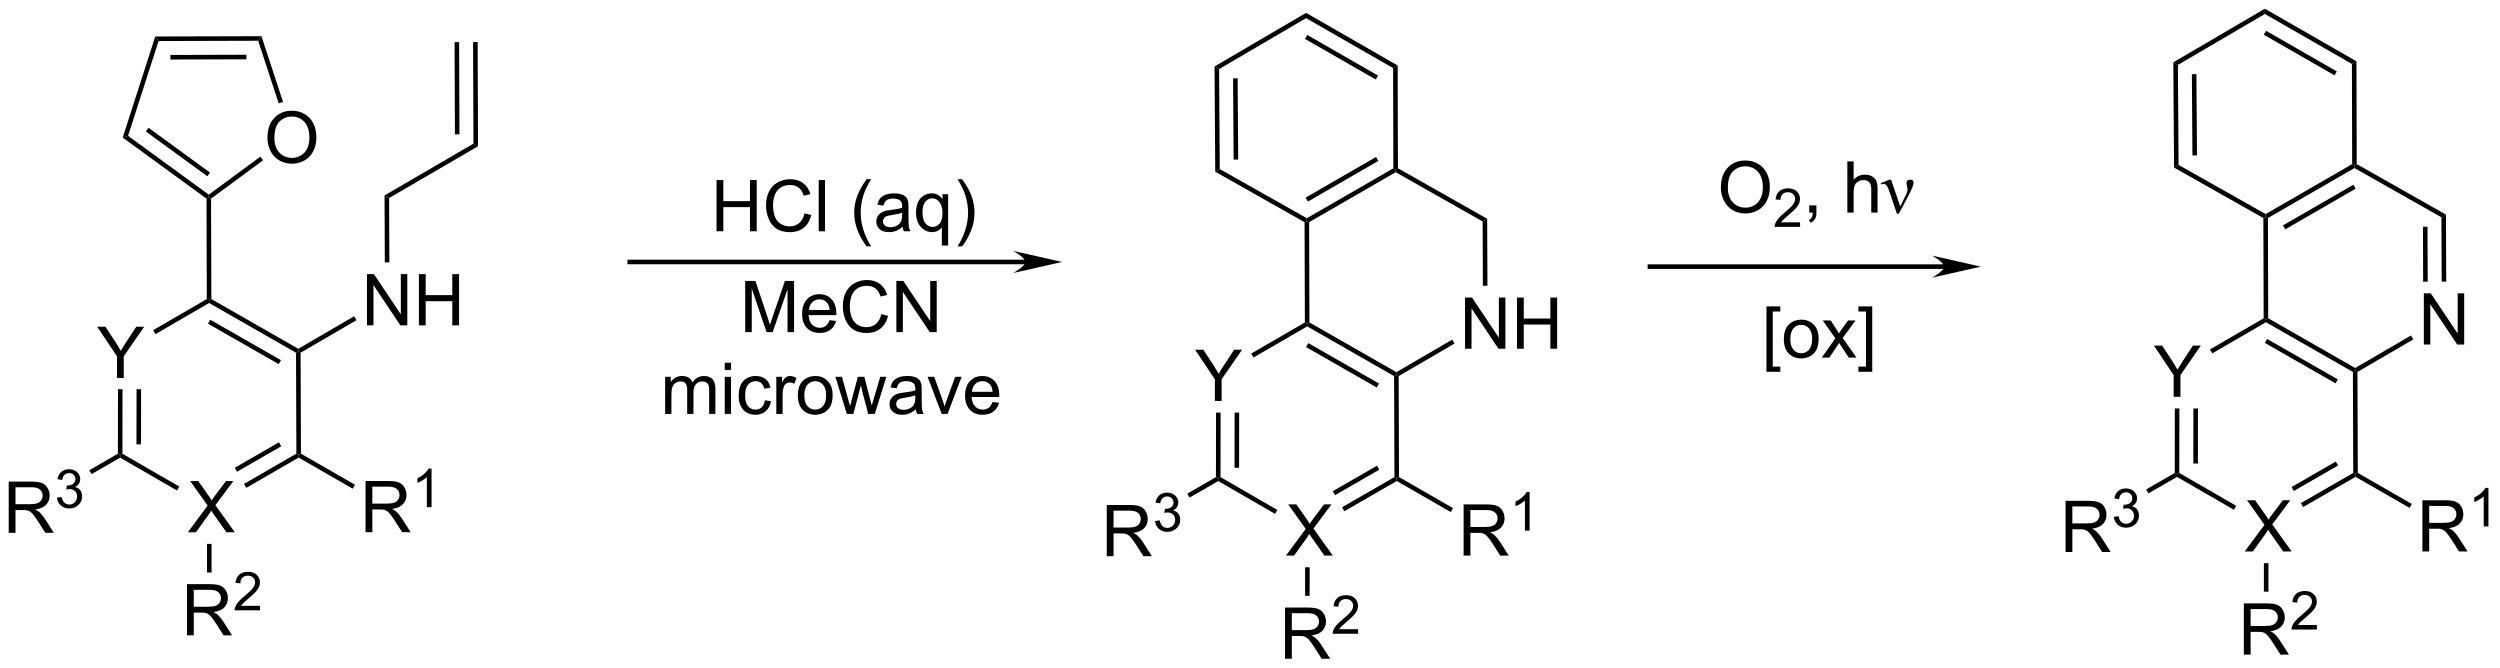 <?xml version="1.0" encoding="UTF-8"?>
<!DOCTYPE svg PUBLIC '-//W3C//DTD SVG 1.0//EN'
          'http://www.w3.org/TR/2001/REC-SVG-20010904/DTD/svg10.dtd'>
<svg stroke-dasharray="none" shape-rendering="auto" xmlns="http://www.w3.org/2000/svg" font-family="'Dialog'" text-rendering="auto" width="767" fill-opacity="1" color-interpolation="auto" color-rendering="auto" preserveAspectRatio="xMidYMid meet" font-size="12px" viewBox="0 0 767 205" fill="black" xmlns:xlink="http://www.w3.org/1999/xlink" stroke="black" image-rendering="auto" stroke-miterlimit="10" stroke-linecap="square" stroke-linejoin="miter" font-style="normal" stroke-width="1" height="205" stroke-dashoffset="0" font-weight="normal" stroke-opacity="1"
><!--Generated by the Batik Graphics2D SVG Generator--><defs id="genericDefs"
  /><g
  ><defs id="defs1"
    ><clipPath clipPathUnits="userSpaceOnUse" id="clipPath1"
      ><path d="M1.281 0.633 L288.567 0.633 L288.567 77.418 L1.281 77.418 L1.281 0.633 Z"
      /></clipPath
      ><clipPath clipPathUnits="userSpaceOnUse" id="clipPath2"
      ><path d="M39.232 75.826 L39.232 150.477 L318.529 150.477 L318.529 75.826 Z"
      /></clipPath
    ></defs
    ><g transform="scale(2.667,2.667) translate(-1.281,-0.633) matrix(1.029,0,0,1.029,-39.073,-77.362)"
    ><path d="M52.293 118.054 L52.293 115.627 L50.085 112.327 L51.007 112.327 L52.137 114.054 Q52.449 114.538 52.717 115.023 Q52.975 114.572 53.342 114.01 L54.452 112.327 L55.335 112.327 L53.051 115.627 L53.051 118.054 L52.293 118.054 Z" stroke="none" clip-path="url(#clipPath2)"
    /></g
    ><g transform="matrix(2.743,0,0,2.743,-107.61,-207.987)"
    ><path d="M60.241 135.355 L62.454 132.371 L60.501 129.629 L61.405 129.629 L62.444 131.097 Q62.767 131.553 62.905 131.801 Q63.095 131.488 63.358 131.147 L64.509 129.629 L65.334 129.629 L63.321 132.327 L65.491 135.355 L64.553 135.355 L63.11 133.311 Q62.991 133.137 62.86 132.928 Q62.67 133.241 62.587 133.358 L61.149 135.355 L60.241 135.355 Z" stroke="none" clip-path="url(#clipPath2)"
    /></g
    ><g transform="matrix(2.743,0,0,2.743,-107.61,-207.987)"
    ><path d="M40.204 135.417 L40.204 129.691 L42.743 129.691 Q43.509 129.691 43.907 129.844 Q44.306 129.998 44.542 130.389 Q44.782 130.779 44.782 131.253 Q44.782 131.863 44.386 132.282 Q43.993 132.698 43.167 132.81 Q43.469 132.956 43.626 133.097 Q43.956 133.402 44.253 133.857 L45.251 135.417 L44.298 135.417 L43.54 134.225 Q43.206 133.709 42.99 133.435 Q42.777 133.162 42.608 133.053 Q42.438 132.943 42.261 132.902 Q42.134 132.873 41.839 132.873 L40.962 132.873 L40.962 135.417 L40.204 135.417 ZM40.962 132.217 L42.589 132.217 Q43.11 132.217 43.402 132.11 Q43.696 132.003 43.847 131.766 Q44.001 131.529 44.001 131.253 Q44.001 130.847 43.704 130.587 Q43.41 130.323 42.774 130.323 L40.962 130.323 L40.962 132.217 Z" stroke="none" clip-path="url(#clipPath2)"
    /></g
    ><g transform="matrix(2.743,0,0,2.743,-107.61,-207.987)"
    ><path d="M45.603 131.482 L46.13 131.412 Q46.222 131.861 46.439 132.059 Q46.658 132.256 46.972 132.256 Q47.343 132.256 47.599 131.998 Q47.857 131.74 47.857 131.359 Q47.857 130.996 47.619 130.762 Q47.382 130.525 47.015 130.525 Q46.867 130.525 46.644 130.584 L46.703 130.121 Q46.755 130.127 46.787 130.127 Q47.124 130.127 47.394 129.951 Q47.664 129.775 47.664 129.408 Q47.664 129.119 47.466 128.93 Q47.271 128.738 46.961 128.738 Q46.652 128.738 46.447 128.932 Q46.242 129.125 46.183 129.512 L45.656 129.418 Q45.753 128.887 46.095 128.596 Q46.439 128.305 46.949 128.305 Q47.3 128.305 47.595 128.455 Q47.892 128.606 48.048 128.867 Q48.205 129.127 48.205 129.42 Q48.205 129.699 48.054 129.928 Q47.906 130.156 47.613 130.291 Q47.994 130.379 48.205 130.656 Q48.416 130.932 48.416 131.348 Q48.416 131.91 48.005 132.303 Q47.595 132.693 46.968 132.693 Q46.404 132.693 46.029 132.357 Q45.656 132.019 45.603 131.482 Z" stroke="none" clip-path="url(#clipPath2)"
    /></g
    ><g transform="matrix(2.743,0,0,2.743,-107.61,-207.987)"
    ><path d="M60.144 146.889 L60.144 141.162 L62.683 141.162 Q63.449 141.162 63.847 141.316 Q64.246 141.47 64.483 141.86 Q64.722 142.251 64.722 142.725 Q64.722 143.334 64.326 143.754 Q63.933 144.17 63.108 144.282 Q63.41 144.428 63.566 144.569 Q63.897 144.873 64.194 145.329 L65.191 146.889 L64.238 146.889 L63.48 145.696 Q63.147 145.181 62.931 144.907 Q62.717 144.634 62.548 144.524 Q62.378 144.415 62.201 144.373 Q62.074 144.345 61.779 144.345 L60.902 144.345 L60.902 146.889 L60.144 146.889 ZM60.902 143.688 L62.529 143.688 Q63.05 143.688 63.342 143.582 Q63.636 143.475 63.787 143.238 Q63.941 143.001 63.941 142.725 Q63.941 142.319 63.644 142.058 Q63.35 141.795 62.714 141.795 L60.902 141.795 L60.902 143.688 Z" stroke="none" clip-path="url(#clipPath2)"
    /></g
    ><g transform="matrix(2.743,0,0,2.743,-107.61,-207.987)"
    ><path d="M68.313 143.581 L68.313 144.089 L65.473 144.089 Q65.467 143.898 65.535 143.722 Q65.643 143.433 65.881 143.151 Q66.121 142.87 66.572 142.501 Q67.272 141.927 67.518 141.591 Q67.764 141.255 67.764 140.956 Q67.764 140.644 67.539 140.429 Q67.317 140.212 66.955 140.212 Q66.574 140.212 66.346 140.44 Q66.117 140.669 66.115 141.073 L65.572 141.019 Q65.629 140.411 65.992 140.095 Q66.356 139.776 66.967 139.776 Q67.586 139.776 67.945 140.12 Q68.307 140.462 68.307 140.968 Q68.307 141.226 68.201 141.476 Q68.096 141.724 67.85 141.999 Q67.606 142.274 67.037 142.755 Q66.563 143.153 66.428 143.296 Q66.293 143.439 66.205 143.581 L68.313 143.581 Z" stroke="none" clip-path="url(#clipPath2)"
    /></g
    ><g transform="matrix(2.743,0,0,2.743,-107.61,-207.987)"
    ><path d="M80.117 135.353 L80.117 129.626 L82.656 129.626 Q83.422 129.626 83.82 129.78 Q84.219 129.934 84.456 130.324 Q84.695 130.715 84.695 131.189 Q84.695 131.798 84.299 132.217 Q83.906 132.634 83.081 132.746 Q83.382 132.892 83.539 133.032 Q83.87 133.337 84.166 133.793 L85.164 135.353 L84.211 135.353 L83.453 134.16 Q83.12 133.644 82.903 133.371 Q82.69 133.098 82.521 132.988 Q82.351 132.879 82.174 132.837 Q82.047 132.809 81.752 132.809 L80.875 132.809 L80.875 135.353 L80.117 135.353 ZM80.875 132.152 L82.502 132.152 Q83.023 132.152 83.315 132.046 Q83.609 131.939 83.76 131.702 Q83.914 131.465 83.914 131.189 Q83.914 130.782 83.617 130.522 Q83.323 130.259 82.687 130.259 L80.875 130.259 L80.875 132.152 Z" stroke="none" clip-path="url(#clipPath2)"
    /></g
    ><g transform="matrix(2.743,0,0,2.743,-107.61,-207.987)"
    ><path d="M87.5 132.553 L86.973 132.553 L86.973 129.191 Q86.782 129.373 86.473 129.555 Q86.165 129.736 85.918 129.828 L85.918 129.318 Q86.36 129.109 86.69 128.814 Q87.022 128.518 87.161 128.24 L87.5 128.24 L87.5 132.553 Z" stroke="none" clip-path="url(#clipPath2)"
    /></g
    ><g transform="matrix(2.743,0,0,2.743,-107.61,-207.987)"
    ><path d="M80.275 112.212 L80.275 106.485 L81.054 106.485 L84.062 110.98 L84.062 106.485 L84.788 106.485 L84.788 112.212 L84.01 112.212 L81.002 107.712 L81.002 112.212 L80.275 112.212 ZM86.084 112.212 L86.084 106.485 L86.842 106.485 L86.842 108.837 L89.818 108.837 L89.818 106.485 L90.576 106.485 L90.576 112.212 L89.818 112.212 L89.818 109.511 L86.842 109.511 L86.842 112.212 L86.084 112.212 Z" stroke="none" clip-path="url(#clipPath2)"
    /></g
    ><g transform="matrix(2.743,0,0,2.743,-107.61,-207.987)"
    ><path d="M69.142 91.247 Q69.142 89.82 69.907 89.015 Q70.673 88.208 71.884 88.208 Q72.675 88.208 73.311 88.588 Q73.949 88.966 74.282 89.643 Q74.618 90.32 74.618 91.179 Q74.618 92.052 74.267 92.739 Q73.915 93.427 73.269 93.781 Q72.626 94.135 71.879 94.135 Q71.071 94.135 70.433 93.744 Q69.798 93.351 69.47 92.677 Q69.142 91.999 69.142 91.247 ZM69.923 91.257 Q69.923 92.294 70.478 92.89 Q71.035 93.484 71.876 93.484 Q72.73 93.484 73.282 92.882 Q73.837 92.281 73.837 91.177 Q73.837 90.476 73.6 89.955 Q73.363 89.434 72.907 89.148 Q72.454 88.859 71.886 88.859 Q71.082 88.859 70.501 89.413 Q69.923 89.966 69.923 91.257 Z" stroke="none" clip-path="url(#clipPath2)"
    /></g
    ><g transform="matrix(2.743,0,0,2.743,-107.61,-207.987)"
    ><path d="M175.11 120.67 L175.11 118.243 L172.902 114.943 L173.824 114.943 L174.954 116.67 Q175.266 117.154 175.535 117.638 Q175.792 117.188 176.16 116.625 L177.269 114.943 L178.152 114.943 L175.868 118.243 L175.868 120.67 L175.11 120.67 Z" stroke="none" clip-path="url(#clipPath2)"
    /></g
    ><g transform="matrix(2.743,0,0,2.743,-107.61,-207.987)"
    ><path d="M183.058 137.971 L185.271 134.987 L183.318 132.244 L184.222 132.244 L185.261 133.713 Q185.584 134.169 185.722 134.416 Q185.912 134.104 186.175 133.763 L187.326 132.244 L188.151 132.244 L186.138 134.942 L188.308 137.971 L187.37 137.971 L185.928 135.927 Q185.808 135.752 185.678 135.544 Q185.487 135.856 185.404 135.974 L183.967 137.971 L183.058 137.971 Z" stroke="none" clip-path="url(#clipPath2)"
    /></g
    ><g transform="matrix(2.743,0,0,2.743,-107.61,-207.987)"
    ><path d="M163.021 138.033 L163.021 132.306 L165.56 132.306 Q166.326 132.306 166.724 132.46 Q167.123 132.613 167.36 133.004 Q167.599 133.395 167.599 133.869 Q167.599 134.478 167.203 134.897 Q166.81 135.314 165.985 135.426 Q166.287 135.572 166.443 135.713 Q166.774 136.017 167.071 136.473 L168.068 138.033 L167.115 138.033 L166.357 136.84 Q166.024 136.325 165.808 136.051 Q165.594 135.778 165.425 135.668 Q165.256 135.559 165.078 135.517 Q164.951 135.488 164.656 135.488 L163.779 135.488 L163.779 138.033 L163.021 138.033 ZM163.779 134.832 L165.406 134.832 Q165.927 134.832 166.219 134.726 Q166.513 134.619 166.664 134.382 Q166.818 134.145 166.818 133.869 Q166.818 133.463 166.521 133.202 Q166.227 132.939 165.591 132.939 L163.779 132.939 L163.779 134.832 Z" stroke="none" clip-path="url(#clipPath2)"
    /></g
    ><g transform="matrix(2.743,0,0,2.743,-107.61,-207.987)"
    ><path d="M168.42 134.098 L168.947 134.028 Q169.039 134.477 169.256 134.674 Q169.475 134.871 169.789 134.871 Q170.16 134.871 170.416 134.614 Q170.674 134.356 170.674 133.975 Q170.674 133.612 170.436 133.377 Q170.199 133.141 169.832 133.141 Q169.684 133.141 169.461 133.2 L169.52 132.737 Q169.572 132.743 169.604 132.743 Q169.942 132.743 170.211 132.567 Q170.481 132.391 170.481 132.024 Q170.481 131.735 170.283 131.545 Q170.088 131.354 169.778 131.354 Q169.469 131.354 169.264 131.547 Q169.059 131.741 169 132.127 L168.473 132.034 Q168.571 131.502 168.912 131.211 Q169.256 130.92 169.766 130.92 Q170.117 130.92 170.412 131.071 Q170.709 131.221 170.865 131.483 Q171.022 131.743 171.022 132.036 Q171.022 132.315 170.871 132.543 Q170.723 132.772 170.43 132.907 Q170.811 132.994 171.022 133.272 Q171.233 133.547 171.233 133.963 Q171.233 134.526 170.822 134.918 Q170.412 135.309 169.785 135.309 Q169.221 135.309 168.846 134.973 Q168.473 134.635 168.42 134.098 Z" stroke="none" clip-path="url(#clipPath2)"
    /></g
    ><g transform="matrix(2.743,0,0,2.743,-107.61,-207.987)"
    ><path d="M182.961 149.505 L182.961 143.778 L185.5 143.778 Q186.266 143.778 186.664 143.932 Q187.063 144.085 187.3 144.476 Q187.539 144.867 187.539 145.34 Q187.539 145.95 187.143 146.369 Q186.75 146.786 185.925 146.898 Q186.227 147.044 186.383 147.184 Q186.714 147.489 187.011 147.945 L188.008 149.505 L187.055 149.505 L186.297 148.312 Q185.964 147.796 185.748 147.523 Q185.534 147.249 185.365 147.14 Q185.196 147.03 185.018 146.989 Q184.891 146.96 184.597 146.96 L183.719 146.96 L183.719 149.505 L182.961 149.505 ZM183.719 146.304 L185.347 146.304 Q185.867 146.304 186.159 146.197 Q186.453 146.09 186.604 145.853 Q186.758 145.617 186.758 145.34 Q186.758 144.934 186.461 144.674 Q186.167 144.411 185.531 144.411 L183.719 144.411 L183.719 146.304 Z" stroke="none" clip-path="url(#clipPath2)"
    /></g
    ><g transform="matrix(2.743,0,0,2.743,-107.61,-207.987)"
    ><path d="M191.13 146.197 L191.13 146.704 L188.29 146.704 Q188.284 146.513 188.352 146.337 Q188.46 146.048 188.698 145.767 Q188.938 145.486 189.39 145.117 Q190.089 144.542 190.335 144.207 Q190.581 143.87 190.581 143.572 Q190.581 143.259 190.356 143.044 Q190.134 142.827 189.772 142.827 Q189.392 142.827 189.163 143.056 Q188.935 143.285 188.933 143.689 L188.39 143.634 Q188.446 143.027 188.81 142.71 Q189.173 142.392 189.784 142.392 Q190.403 142.392 190.763 142.736 Q191.124 143.077 191.124 143.583 Q191.124 143.841 191.018 144.091 Q190.913 144.339 190.667 144.615 Q190.423 144.89 189.854 145.37 Q189.38 145.769 189.245 145.911 Q189.11 146.054 189.022 146.197 L191.13 146.197 Z" stroke="none" clip-path="url(#clipPath2)"
    /></g
    ><g transform="matrix(2.743,0,0,2.743,-107.61,-207.987)"
    ><path d="M202.934 137.968 L202.934 132.242 L205.473 132.242 Q206.239 132.242 206.637 132.395 Q207.036 132.549 207.273 132.94 Q207.512 133.33 207.512 133.804 Q207.512 134.414 207.116 134.833 Q206.723 135.25 205.898 135.362 Q206.2 135.507 206.356 135.648 Q206.687 135.953 206.984 136.409 L207.981 137.968 L207.028 137.968 L206.27 136.776 Q205.937 136.26 205.721 135.987 Q205.507 135.713 205.338 135.604 Q205.168 135.494 204.991 135.453 Q204.864 135.424 204.57 135.424 L203.692 135.424 L203.692 137.968 L202.934 137.968 ZM203.692 134.768 L205.32 134.768 Q205.84 134.768 206.132 134.661 Q206.426 134.554 206.577 134.317 Q206.731 134.08 206.731 133.804 Q206.731 133.398 206.434 133.138 Q206.14 132.875 205.504 132.875 L203.692 132.875 L203.692 134.768 Z" stroke="none" clip-path="url(#clipPath2)"
    /></g
    ><g transform="matrix(2.743,0,0,2.743,-107.61,-207.987)"
    ><path d="M210.317 135.168 L209.79 135.168 L209.79 131.807 Q209.599 131.989 209.29 132.17 Q208.982 132.352 208.736 132.444 L208.736 131.934 Q209.177 131.725 209.507 131.43 Q209.839 131.133 209.978 130.856 L210.317 130.856 L210.317 135.168 Z" stroke="none" clip-path="url(#clipPath2)"
    /></g
    ><g transform="matrix(2.743,0,0,2.743,-107.61,-207.987)"
    ><path d="M203.093 114.827 L203.093 109.1 L203.871 109.1 L206.879 113.595 L206.879 109.1 L207.606 109.1 L207.606 114.827 L206.827 114.827 L203.819 110.327 L203.819 114.827 L203.093 114.827 ZM208.901 114.827 L208.901 109.1 L209.659 109.1 L209.659 111.452 L212.636 111.452 L212.636 109.1 L213.393 109.1 L213.393 114.827 L212.636 114.827 L212.636 112.127 L209.659 112.127 L209.659 114.827 L208.901 114.827 Z" stroke="none" clip-path="url(#clipPath2)"
    /></g
    ><g transform="matrix(2.743,0,0,2.743,-107.61,-207.987)"
    ><path d="M282.35 120.205 L282.35 117.778 L280.142 114.478 L281.063 114.478 L282.194 116.205 Q282.506 116.689 282.774 117.173 Q283.032 116.723 283.399 116.16 L284.509 114.478 L285.392 114.478 L283.108 117.778 L283.108 120.205 L282.35 120.205 Z" stroke="none" clip-path="url(#clipPath2)"
    /></g
    ><g transform="matrix(2.743,0,0,2.743,-107.61,-207.987)"
    ><path d="M290.298 137.506 L292.511 134.522 L290.558 131.779 L291.462 131.779 L292.501 133.248 Q292.824 133.704 292.962 133.951 Q293.152 133.639 293.415 133.298 L294.566 131.779 L295.391 131.779 L293.378 134.477 L295.548 137.506 L294.61 137.506 L293.167 135.462 Q293.048 135.287 292.917 135.079 Q292.727 135.391 292.644 135.508 L291.206 137.506 L290.298 137.506 Z" stroke="none" clip-path="url(#clipPath2)"
    /></g
    ><g transform="matrix(2.743,0,0,2.743,-107.61,-207.987)"
    ><path d="M270.261 137.568 L270.261 131.841 L272.8 131.841 Q273.566 131.841 273.964 131.995 Q274.363 132.149 274.599 132.539 Q274.839 132.93 274.839 133.404 Q274.839 134.013 274.443 134.432 Q274.05 134.849 273.224 134.961 Q273.527 135.107 273.683 135.248 Q274.014 135.552 274.31 136.008 L275.308 137.568 L274.355 137.568 L273.597 136.375 Q273.264 135.859 273.047 135.586 Q272.834 135.313 272.665 135.203 Q272.495 135.094 272.318 135.052 Q272.191 135.024 271.896 135.024 L271.019 135.024 L271.019 137.568 L270.261 137.568 ZM271.019 134.367 L272.646 134.367 Q273.167 134.367 273.459 134.261 Q273.753 134.154 273.904 133.917 Q274.058 133.68 274.058 133.404 Q274.058 132.998 273.761 132.737 Q273.467 132.474 272.831 132.474 L271.019 132.474 L271.019 134.367 Z" stroke="none" clip-path="url(#clipPath2)"
    /></g
    ><g transform="matrix(2.743,0,0,2.743,-107.61,-207.987)"
    ><path d="M275.66 133.633 L276.187 133.563 Q276.279 134.012 276.496 134.209 Q276.715 134.406 277.029 134.406 Q277.4 134.406 277.656 134.149 Q277.914 133.891 277.914 133.51 Q277.914 133.147 277.676 132.912 Q277.439 132.676 277.072 132.676 Q276.924 132.676 276.701 132.735 L276.76 132.272 Q276.812 132.278 276.844 132.278 Q277.182 132.278 277.451 132.102 Q277.721 131.926 277.721 131.559 Q277.721 131.27 277.523 131.08 Q277.328 130.889 277.017 130.889 Q276.709 130.889 276.504 131.082 Q276.299 131.276 276.24 131.662 L275.713 131.569 Q275.81 131.037 276.152 130.746 Q276.496 130.455 277.006 130.455 Q277.357 130.455 277.652 130.606 Q277.949 130.756 278.105 131.018 Q278.262 131.278 278.262 131.571 Q278.262 131.85 278.111 132.078 Q277.963 132.307 277.67 132.442 Q278.051 132.53 278.262 132.807 Q278.473 133.082 278.473 133.498 Q278.473 134.061 278.062 134.453 Q277.652 134.844 277.025 134.844 Q276.461 134.844 276.086 134.508 Q275.713 134.17 275.66 133.633 Z" stroke="none" clip-path="url(#clipPath2)"
    /></g
    ><g transform="matrix(2.743,0,0,2.743,-107.61,-207.987)"
    ><path d="M290.201 149.04 L290.201 143.313 L292.74 143.313 Q293.506 143.313 293.904 143.467 Q294.303 143.62 294.539 144.011 Q294.779 144.401 294.779 144.875 Q294.779 145.485 294.383 145.904 Q293.99 146.321 293.164 146.433 Q293.467 146.579 293.623 146.719 Q293.954 147.024 294.25 147.48 L295.248 149.04 L294.295 149.04 L293.537 147.847 Q293.204 147.331 292.987 147.058 Q292.774 146.784 292.605 146.675 Q292.435 146.566 292.258 146.524 Q292.131 146.495 291.836 146.495 L290.959 146.495 L290.959 149.04 L290.201 149.04 ZM290.959 145.839 L292.586 145.839 Q293.107 145.839 293.399 145.732 Q293.693 145.625 293.844 145.388 Q293.998 145.151 293.998 144.875 Q293.998 144.469 293.701 144.209 Q293.407 143.946 292.771 143.946 L290.959 143.946 L290.959 145.839 Z" stroke="none" clip-path="url(#clipPath2)"
    /></g
    ><g transform="matrix(2.743,0,0,2.743,-107.61,-207.987)"
    ><path d="M298.37 145.732 L298.37 146.239 L295.53 146.239 Q295.524 146.048 295.592 145.872 Q295.7 145.583 295.938 145.302 Q296.178 145.021 296.629 144.652 Q297.329 144.077 297.575 143.742 Q297.821 143.405 297.821 143.107 Q297.821 142.794 297.596 142.579 Q297.373 142.363 297.012 142.363 Q296.631 142.363 296.403 142.591 Q296.174 142.82 296.172 143.224 L295.629 143.169 Q295.686 142.562 296.049 142.245 Q296.413 141.927 297.024 141.927 Q297.643 141.927 298.002 142.271 Q298.364 142.613 298.364 143.118 Q298.364 143.376 298.258 143.626 Q298.153 143.874 297.907 144.15 Q297.663 144.425 297.094 144.905 Q296.62 145.304 296.485 145.446 Q296.35 145.589 296.262 145.732 L298.37 145.732 Z" stroke="none" clip-path="url(#clipPath2)"
    /></g
    ><g transform="matrix(2.743,0,0,2.743,-107.61,-207.987)"
    ><path d="M310.174 137.503 L310.174 131.777 L312.713 131.777 Q313.479 131.777 313.877 131.93 Q314.276 132.084 314.512 132.475 Q314.752 132.865 314.752 133.339 Q314.752 133.949 314.356 134.368 Q313.963 134.785 313.137 134.897 Q313.44 135.042 313.596 135.183 Q313.926 135.488 314.223 135.944 L315.221 137.503 L314.268 137.503 L313.51 136.311 Q313.176 135.795 312.96 135.522 Q312.747 135.248 312.577 135.139 Q312.408 135.029 312.231 134.988 Q312.104 134.959 311.809 134.959 L310.932 134.959 L310.932 137.503 L310.174 137.503 ZM310.932 134.303 L312.559 134.303 Q313.08 134.303 313.372 134.196 Q313.666 134.089 313.817 133.852 Q313.971 133.615 313.971 133.339 Q313.971 132.933 313.674 132.673 Q313.38 132.41 312.744 132.41 L310.932 132.41 L310.932 134.303 Z" stroke="none" clip-path="url(#clipPath2)"
    /></g
    ><g transform="matrix(2.743,0,0,2.743,-107.61,-207.987)"
    ><path d="M317.557 134.703 L317.03 134.703 L317.03 131.342 Q316.839 131.524 316.53 131.705 Q316.221 131.887 315.975 131.979 L315.975 131.469 Q316.417 131.26 316.747 130.965 Q317.079 130.668 317.217 130.391 L317.557 130.391 L317.557 134.703 Z" stroke="none" clip-path="url(#clipPath2)"
    /></g
    ><g transform="matrix(2.743,0,0,2.743,-107.61,-207.987)"
    ><path d="M310.332 114.362 L310.332 108.635 L311.111 108.635 L314.119 113.13 L314.119 108.635 L314.846 108.635 L314.846 114.362 L314.067 114.362 L311.059 109.862 L311.059 114.362 L310.332 114.362 Z" stroke="none" clip-path="url(#clipPath2)"
    /></g
    ><g transform="matrix(2.743,0,0,2.743,-107.61,-207.987)"
    ><path d="M153.931 104.869 L109.668 104.869 L109.413 104.869 L109.413 105.379 L109.668 105.379 L153.931 105.379 L154.186 105.379 L154.186 104.869 L153.931 104.869 ZM158.028 105.124 L152.563 103.889 C152.563 103.889 153.931 104.661 153.931 105.124 C153.931 105.587 152.563 106.359 152.563 106.359 Z" stroke="none" clip-path="url(#clipPath2)"
    /></g
    ><g transform="matrix(2.743,0,0,2.743,-107.61,-207.987)"
    ><path d="M122.582 112.971 L122.582 107.244 L123.723 107.244 L125.079 111.299 Q125.267 111.864 125.353 112.145 Q125.449 111.833 125.657 111.229 L127.027 107.244 L128.048 107.244 L128.048 112.971 L127.316 112.971 L127.316 108.177 L125.652 112.971 L124.97 112.971 L123.314 108.096 L123.314 112.971 L122.582 112.971 ZM132.019 111.635 L132.746 111.724 Q132.574 112.362 132.108 112.713 Q131.644 113.065 130.923 113.065 Q130.012 113.065 129.478 112.505 Q128.946 111.942 128.946 110.932 Q128.946 109.885 129.486 109.307 Q130.025 108.729 130.884 108.729 Q131.715 108.729 132.241 109.296 Q132.769 109.862 132.769 110.888 Q132.769 110.95 132.767 111.075 L129.673 111.075 Q129.712 111.76 130.059 112.124 Q130.407 112.487 130.926 112.487 Q131.314 112.487 131.587 112.283 Q131.861 112.08 132.019 111.635 ZM129.712 110.497 L132.027 110.497 Q131.98 109.974 131.762 109.713 Q131.426 109.307 130.892 109.307 Q130.407 109.307 130.077 109.632 Q129.746 109.955 129.712 110.497 ZM137.805 110.963 L138.562 111.153 Q138.326 112.088 137.706 112.58 Q137.086 113.07 136.193 113.07 Q135.266 113.07 134.685 112.692 Q134.107 112.315 133.802 111.601 Q133.5 110.885 133.5 110.065 Q133.5 109.169 133.841 108.505 Q134.185 107.838 134.815 107.492 Q135.445 107.145 136.203 107.145 Q137.062 107.145 137.648 107.583 Q138.234 108.02 138.466 108.815 L137.719 108.989 Q137.521 108.364 137.141 108.08 Q136.763 107.794 136.187 107.794 Q135.529 107.794 135.083 108.112 Q134.641 108.427 134.461 108.96 Q134.281 109.494 134.281 110.059 Q134.281 110.791 134.495 111.335 Q134.708 111.88 135.156 112.151 Q135.607 112.419 136.13 112.419 Q136.766 112.419 137.206 112.052 Q137.648 111.684 137.805 110.963 ZM139.488 112.971 L139.488 107.244 L140.267 107.244 L143.275 111.739 L143.275 107.244 L144.001 107.244 L144.001 112.971 L143.223 112.971 L140.215 108.471 L140.215 112.971 L139.488 112.971 Z" stroke="none" clip-path="url(#clipPath2)"
    /></g
    ><g transform="matrix(2.743,0,0,2.743,-107.61,-207.987)"
    ><path d="M113.626 122.121 L113.626 117.972 L114.254 117.972 L114.254 118.553 Q114.449 118.249 114.772 118.064 Q115.098 117.879 115.512 117.879 Q115.973 117.879 116.267 118.071 Q116.564 118.261 116.683 118.605 Q117.176 117.879 117.965 117.879 Q118.582 117.879 118.913 118.22 Q119.246 118.561 119.246 119.272 L119.246 122.121 L118.548 122.121 L118.548 119.506 Q118.548 119.084 118.478 118.9 Q118.41 118.715 118.23 118.603 Q118.051 118.488 117.808 118.488 Q117.371 118.488 117.082 118.78 Q116.793 119.069 116.793 119.709 L116.793 122.121 L116.09 122.121 L116.09 119.426 Q116.09 118.957 115.918 118.722 Q115.746 118.488 115.355 118.488 Q115.058 118.488 114.806 118.644 Q114.556 118.801 114.441 119.103 Q114.329 119.402 114.329 119.967 L114.329 122.121 L113.626 122.121 ZM120.293 117.202 L120.293 116.394 L120.996 116.394 L120.996 117.202 L120.293 117.202 ZM120.293 122.121 L120.293 117.972 L120.996 117.972 L120.996 122.121 L120.293 122.121 ZM124.773 120.6 L125.466 120.691 Q125.352 121.405 124.885 121.811 Q124.419 122.215 123.74 122.215 Q122.888 122.215 122.37 121.657 Q121.852 121.1 121.852 120.061 Q121.852 119.389 122.073 118.886 Q122.297 118.381 122.752 118.131 Q123.208 117.879 123.742 117.879 Q124.419 117.879 124.849 118.22 Q125.279 118.561 125.398 119.191 L124.716 119.295 Q124.617 118.879 124.37 118.668 Q124.122 118.457 123.771 118.457 Q123.24 118.457 122.906 118.837 Q122.576 119.217 122.576 120.043 Q122.576 120.879 122.896 121.259 Q123.216 121.636 123.732 121.636 Q124.146 121.636 124.422 121.384 Q124.701 121.129 124.773 120.6 ZM126.06 122.121 L126.06 117.972 L126.693 117.972 L126.693 118.6 Q126.935 118.16 127.138 118.019 Q127.344 117.879 127.591 117.879 Q127.945 117.879 128.312 118.105 L128.07 118.756 Q127.812 118.605 127.555 118.605 Q127.326 118.605 127.141 118.743 Q126.958 118.881 126.88 119.129 Q126.763 119.504 126.763 119.949 L126.763 122.121 L126.06 122.121 ZM128.469 120.045 Q128.469 118.894 129.109 118.34 Q129.646 117.879 130.414 117.879 Q131.271 117.879 131.812 118.439 Q132.357 118.999 132.357 119.988 Q132.357 120.788 132.114 121.249 Q131.875 121.707 131.417 121.962 Q130.958 122.215 130.414 122.215 Q129.544 122.215 129.005 121.657 Q128.469 121.097 128.469 120.045 ZM129.193 120.045 Q129.193 120.842 129.539 121.241 Q129.888 121.636 130.414 121.636 Q130.937 121.636 131.284 121.238 Q131.633 120.84 131.633 120.022 Q131.633 119.254 131.284 118.858 Q130.935 118.459 130.414 118.459 Q129.888 118.459 129.539 118.855 Q129.193 119.249 129.193 120.045 ZM133.946 122.121 L132.676 117.972 L133.402 117.972 L134.064 120.366 L134.309 121.256 Q134.324 121.191 134.525 120.402 L135.184 117.972 L135.907 117.972 L136.527 120.379 L136.736 121.17 L136.973 120.371 L137.684 117.972 L138.368 117.972 L137.071 122.121 L136.34 122.121 L135.681 119.636 L135.519 118.928 L134.681 122.121 L133.946 122.121 ZM141.664 121.608 Q141.273 121.941 140.911 122.079 Q140.552 122.215 140.138 122.215 Q139.453 122.215 139.086 121.881 Q138.719 121.545 138.719 121.027 Q138.719 120.722 138.857 120.47 Q138.997 120.217 139.221 120.066 Q139.445 119.913 139.726 119.834 Q139.935 119.78 140.351 119.73 Q141.203 119.629 141.607 119.488 Q141.609 119.342 141.609 119.303 Q141.609 118.874 141.411 118.699 Q141.141 118.459 140.609 118.459 Q140.114 118.459 139.877 118.634 Q139.641 118.808 139.529 119.249 L138.841 119.155 Q138.935 118.715 139.148 118.444 Q139.364 118.17 139.771 118.025 Q140.177 117.879 140.711 117.879 Q141.242 117.879 141.573 118.004 Q141.906 118.129 142.062 118.319 Q142.219 118.506 142.281 118.795 Q142.318 118.975 142.318 119.444 L142.318 120.381 Q142.318 121.363 142.362 121.624 Q142.406 121.881 142.539 122.121 L141.805 122.121 Q141.695 121.902 141.664 121.608 ZM141.607 120.038 Q141.224 120.194 140.458 120.303 Q140.023 120.366 139.844 120.444 Q139.664 120.522 139.565 120.673 Q139.469 120.824 139.469 121.006 Q139.469 121.288 139.682 121.475 Q139.896 121.663 140.305 121.663 Q140.711 121.663 141.026 121.486 Q141.344 121.308 141.492 120.999 Q141.607 120.761 141.607 120.295 L141.607 120.038 ZM144.559 122.121 L142.98 117.972 L143.723 117.972 L144.613 120.457 Q144.759 120.858 144.879 121.293 Q144.973 120.965 145.142 120.504 L146.064 117.972 L146.785 117.972 L145.215 122.121 L144.559 122.121 ZM150.246 120.785 L150.973 120.874 Q150.801 121.511 150.335 121.863 Q149.871 122.215 149.15 122.215 Q148.238 122.215 147.704 121.655 Q147.173 121.092 147.173 120.082 Q147.173 119.035 147.712 118.457 Q148.251 117.879 149.111 117.879 Q149.941 117.879 150.467 118.446 Q150.996 119.011 150.996 120.038 Q150.996 120.1 150.993 120.225 L147.9 120.225 Q147.939 120.91 148.285 121.275 Q148.634 121.636 149.152 121.636 Q149.54 121.636 149.814 121.433 Q150.087 121.23 150.246 120.785 ZM147.939 119.647 L150.254 119.647 Q150.207 119.124 149.988 118.863 Q149.652 118.457 149.118 118.457 Q148.634 118.457 148.303 118.782 Q147.973 119.105 147.939 119.647 Z" stroke="none" clip-path="url(#clipPath2)"
    /></g
    ><g transform="matrix(2.743,0,0,2.743,-107.61,-207.987)"
    ><path d="M119.376 101.695 L119.376 95.968 L120.134 95.968 L120.134 98.32 L123.111 98.32 L123.111 95.968 L123.868 95.968 L123.868 101.695 L123.111 101.695 L123.111 98.994 L120.134 98.994 L120.134 101.695 L119.376 101.695 ZM129.216 99.687 L129.974 99.877 Q129.737 100.812 129.117 101.304 Q128.497 101.794 127.604 101.794 Q126.677 101.794 126.096 101.416 Q125.518 101.038 125.213 100.325 Q124.911 99.609 124.911 98.788 Q124.911 97.893 125.252 97.229 Q125.596 96.562 126.227 96.216 Q126.857 95.869 127.615 95.869 Q128.474 95.869 129.06 96.307 Q129.646 96.744 129.877 97.538 L129.13 97.713 Q128.932 97.088 128.552 96.804 Q128.174 96.518 127.599 96.518 Q126.94 96.518 126.495 96.835 Q126.052 97.15 125.872 97.684 Q125.693 98.218 125.693 98.783 Q125.693 99.515 125.906 100.059 Q126.12 100.604 126.568 100.874 Q127.018 101.143 127.542 101.143 Q128.177 101.143 128.617 100.775 Q129.06 100.408 129.216 99.687 ZM130.803 101.695 L130.803 95.968 L131.506 95.968 L131.506 101.695 L130.803 101.695 ZM136.163 103.38 Q135.579 102.645 135.176 101.661 Q134.775 100.674 134.775 99.619 Q134.775 98.689 135.077 97.838 Q135.428 96.851 136.163 95.869 L136.665 95.869 Q136.194 96.682 136.04 97.031 Q135.803 97.57 135.665 98.156 Q135.499 98.885 135.499 99.624 Q135.499 101.502 136.665 103.38 L136.163 103.38 ZM140.189 101.182 Q139.798 101.515 139.436 101.653 Q139.077 101.788 138.663 101.788 Q137.978 101.788 137.611 101.455 Q137.243 101.119 137.243 100.601 Q137.243 100.296 137.381 100.044 Q137.522 99.791 137.746 99.64 Q137.97 99.486 138.251 99.408 Q138.459 99.354 138.876 99.304 Q139.728 99.203 140.131 99.062 Q140.134 98.916 140.134 98.877 Q140.134 98.447 139.936 98.273 Q139.665 98.033 139.134 98.033 Q138.639 98.033 138.402 98.208 Q138.165 98.382 138.053 98.822 L137.366 98.729 Q137.459 98.288 137.673 98.018 Q137.889 97.744 138.296 97.598 Q138.702 97.453 139.236 97.453 Q139.767 97.453 140.098 97.578 Q140.431 97.703 140.587 97.893 Q140.743 98.08 140.806 98.369 Q140.842 98.549 140.842 99.018 L140.842 99.955 Q140.842 100.937 140.887 101.197 Q140.931 101.455 141.064 101.695 L140.329 101.695 Q140.22 101.476 140.189 101.182 ZM140.131 99.611 Q139.749 99.768 138.983 99.877 Q138.548 99.939 138.368 100.018 Q138.189 100.096 138.09 100.247 Q137.993 100.398 137.993 100.58 Q137.993 100.861 138.207 101.049 Q138.421 101.236 138.829 101.236 Q139.236 101.236 139.551 101.059 Q139.868 100.882 140.017 100.572 Q140.131 100.335 140.131 99.869 L140.131 99.611 ZM144.575 103.286 L144.575 101.252 Q144.411 101.484 144.117 101.637 Q143.823 101.788 143.489 101.788 Q142.752 101.788 142.219 101.2 Q141.685 100.609 141.685 99.58 Q141.685 98.955 141.901 98.46 Q142.12 97.963 142.531 97.708 Q142.943 97.453 143.435 97.453 Q144.206 97.453 144.646 98.101 L144.646 97.546 L145.279 97.546 L145.279 103.286 L144.575 103.286 ZM142.409 99.609 Q142.409 100.408 142.745 100.809 Q143.081 101.21 143.549 101.21 Q143.997 101.21 144.32 100.83 Q144.646 100.447 144.646 99.671 Q144.646 98.843 144.305 98.427 Q143.964 98.007 143.502 98.007 Q143.044 98.007 142.726 98.395 Q142.409 98.783 142.409 99.609 ZM146.842 103.38 L146.337 103.38 Q147.506 101.502 147.506 99.624 Q147.506 98.89 147.337 98.166 Q147.204 97.58 146.967 97.041 Q146.814 96.689 146.337 95.869 L146.842 95.869 Q147.577 96.851 147.928 97.838 Q148.228 98.689 148.228 99.619 Q148.228 100.674 147.824 101.661 Q147.421 102.645 146.842 103.38 Z" stroke="none" clip-path="url(#clipPath2)"
    /></g
    ><g transform="matrix(2.743,0,0,2.743,-107.61,-207.987)"
    ><path d="M256.695 105.392 L223.767 105.392 L223.512 105.392 L223.512 105.902 L223.767 105.902 L256.695 105.902 L256.95 105.902 L256.95 105.392 L256.695 105.392 ZM260.792 105.647 L255.328 104.412 C255.328 104.412 256.695 105.184 256.695 105.647 C256.695 106.11 255.328 106.882 255.328 106.882 Z" stroke="none" clip-path="url(#clipPath2)"
    /></g
    ><g transform="matrix(2.743,0,0,2.743,-107.61,-207.987)"
    ><path d="M236.808 117.41 L236.808 110.092 L238.357 110.092 L238.357 110.673 L237.511 110.673 L237.511 116.827 L238.357 116.827 L238.357 117.41 L236.808 117.41 ZM238.752 113.743 Q238.752 112.592 239.392 112.038 Q239.929 111.577 240.697 111.577 Q241.554 111.577 242.095 112.137 Q242.64 112.697 242.64 113.686 Q242.64 114.486 242.398 114.947 Q242.158 115.405 241.7 115.66 Q241.241 115.913 240.697 115.913 Q239.827 115.913 239.288 115.356 Q238.752 114.796 238.752 113.743 ZM239.476 113.743 Q239.476 114.54 239.822 114.939 Q240.171 115.335 240.697 115.335 Q241.22 115.335 241.567 114.936 Q241.916 114.538 241.916 113.72 Q241.916 112.952 241.567 112.556 Q241.218 112.157 240.697 112.157 Q240.171 112.157 239.822 112.553 Q239.476 112.947 239.476 113.743 ZM242.995 115.819 L244.511 113.663 L243.107 111.671 L243.988 111.671 L244.623 112.642 Q244.803 112.921 244.912 113.108 Q245.084 112.85 245.23 112.65 L245.928 111.671 L246.769 111.671 L245.334 113.624 L246.878 115.819 L246.013 115.819 L245.162 114.53 L244.935 114.181 L243.847 115.819 L242.995 115.819 ZM248.638 117.41 L247.089 117.41 L247.089 116.827 L247.935 116.827 L247.935 110.673 L247.089 110.673 L247.089 110.092 L248.638 110.092 L248.638 117.41 Z" stroke="none" clip-path="url(#clipPath2)"
    /></g
    ><g transform="matrix(2.743,0,0,2.743,-107.61,-207.987)"
    ><path d="M231.708 96.813 Q231.708 95.386 232.474 94.581 Q233.24 93.774 234.451 93.774 Q235.242 93.774 235.878 94.154 Q236.516 94.532 236.849 95.209 Q237.185 95.886 237.185 96.745 Q237.185 97.618 236.833 98.305 Q236.482 98.993 235.836 99.347 Q235.193 99.701 234.446 99.701 Q233.638 99.701 233 99.311 Q232.365 98.917 232.037 98.243 Q231.708 97.566 231.708 96.813 ZM232.49 96.824 Q232.49 97.86 233.044 98.456 Q233.602 99.05 234.443 99.05 Q235.297 99.05 235.849 98.449 Q236.404 97.847 236.404 96.743 Q236.404 96.042 236.167 95.522 Q235.93 95.001 235.474 94.714 Q235.021 94.425 234.453 94.425 Q233.649 94.425 233.068 94.98 Q232.49 95.532 232.49 96.824 Z" stroke="none" clip-path="url(#clipPath2)"
    /></g
    ><g transform="matrix(2.743,0,0,2.743,-107.61,-207.987)"
    ><path d="M240.565 100.694 L240.565 101.202 L237.725 101.202 Q237.719 101.011 237.787 100.835 Q237.895 100.546 238.133 100.265 Q238.373 99.984 238.824 99.614 Q239.524 99.04 239.77 98.704 Q240.016 98.368 240.016 98.069 Q240.016 97.757 239.791 97.542 Q239.569 97.325 239.207 97.325 Q238.826 97.325 238.598 97.554 Q238.369 97.782 238.367 98.187 L237.824 98.132 Q237.881 97.525 238.244 97.208 Q238.608 96.89 239.219 96.89 Q239.838 96.89 240.197 97.234 Q240.559 97.575 240.559 98.081 Q240.559 98.339 240.453 98.589 Q240.348 98.837 240.102 99.112 Q239.858 99.388 239.289 99.868 Q238.815 100.267 238.68 100.409 Q238.545 100.552 238.457 100.694 L240.565 100.694 Z" stroke="none" clip-path="url(#clipPath2)"
    /></g
    ><g transform="matrix(2.743,0,0,2.743,-107.61,-207.987)"
    ><path d="M241.591 99.602 L241.591 98.8 L242.393 98.8 L242.393 99.602 Q242.393 100.045 242.237 100.316 Q242.081 100.587 241.739 100.735 L241.544 100.436 Q241.768 100.337 241.872 100.147 Q241.979 99.959 241.989 99.602 L241.591 99.602 ZM245.854 99.602 L245.854 93.876 L246.557 93.876 L246.557 95.93 Q247.049 95.36 247.799 95.36 Q248.26 95.36 248.599 95.542 Q248.94 95.722 249.086 96.042 Q249.232 96.363 249.232 96.972 L249.232 99.602 L248.529 99.602 L248.529 96.972 Q248.529 96.446 248.299 96.206 Q248.073 95.964 247.654 95.964 Q247.341 95.964 247.065 96.128 Q246.792 96.29 246.674 96.568 Q246.557 96.844 246.557 97.331 L246.557 99.602 L245.854 99.602 Z" stroke="none" clip-path="url(#clipPath2)"
    /></g
    ><g transform="matrix(2.743,0,0,2.743,-107.61,-207.987)"
    ><path d="M251.389 99.712 L250.525 97.149 Q250.439 96.894 250.298 96.649 Q250.157 96.402 249.913 96.402 Q249.795 96.402 249.652 96.454 L249.597 96.316 L250.571 95.917 L250.743 95.917 L251.772 98.922 L252.407 97.62 Q252.584 97.269 252.584 97.071 Q252.584 96.909 252.517 96.62 Q252.467 96.409 252.467 96.305 Q252.467 95.917 252.884 95.917 Q253.256 95.917 253.256 96.269 Q253.256 96.618 252.741 97.597 L251.624 99.712 L251.389 99.712 Z" stroke="none" clip-path="url(#clipPath2)"
    /></g
    ><g transform="matrix(2.743,0,0,2.743,-107.61,-207.987)"
    ><path d="M52.425 119.358 L52.935 119.358 L52.925 126.574 L52.67 126.721 L52.415 126.573 ZM54.503 119.361 L54.494 125.522 L55.004 125.523 L55.013 119.361 Z" stroke="none" clip-path="url(#clipPath2)"
    /></g
    ><g transform="matrix(2.743,0,0,2.743,-107.61,-207.987)"
    ><path d="M52.67 127.015 L52.67 126.721 L52.925 126.574 L59.284 130.246 L59.029 130.688 Z" stroke="none" clip-path="url(#clipPath2)"
    /></g
    ><g transform="matrix(2.743,0,0,2.743,-107.61,-207.987)"
    ><path d="M66.776 130.389 L66.521 129.948 L72.38 126.567 L72.636 126.714 L72.636 127.008 ZM65.738 128.59 L70.682 125.738 L70.427 125.296 L65.483 128.149 Z" stroke="none" clip-path="url(#clipPath2)"
    /></g
    ><g transform="matrix(2.743,0,0,2.743,-107.61,-207.987)"
    ><path d="M72.891 126.566 L72.636 126.714 L72.38 126.567 L72.341 115.277 L72.596 115.128 L72.852 115.275 Z" stroke="none" clip-path="url(#clipPath2)"
    /></g
    ><g transform="matrix(2.743,0,0,2.743,-107.61,-207.987)"
    ><path d="M72.595 114.834 L72.596 115.128 L72.341 115.277 L62.617 109.715 L62.616 109.421 L62.871 109.273 ZM70.657 116.11 L62.75 111.588 L62.497 112.03 L70.404 116.553 Z" stroke="none" clip-path="url(#clipPath2)"
    /></g
    ><g transform="matrix(2.743,0,0,2.743,-107.61,-207.987)"
    ><path d="M62.361 109.274 L62.616 109.421 L62.617 109.715 L56.612 113.198 L56.356 112.756 Z" stroke="none" clip-path="url(#clipPath2)"
    /></g
    ><g transform="matrix(2.743,0,0,2.743,-107.61,-207.987)"
    ><path d="M62.871 109.273 L62.616 109.421 L62.361 109.274 L62.327 98.042 L62.582 97.912 L62.837 98.041 Z" stroke="none" clip-path="url(#clipPath2)"
    /></g
    ><g transform="matrix(2.743,0,0,2.743,-107.61,-207.987)"
    ><path d="M52.415 126.573 L52.67 126.721 L52.67 127.015 L49.472 128.858 L49.217 128.416 Z" stroke="none" clip-path="url(#clipPath2)"
    /></g
    ><g transform="matrix(2.743,0,0,2.743,-107.61,-207.987)"
    ><path d="M62.386 136.659 L62.896 136.659 L62.895 139.851 L62.385 139.851 Z" stroke="none" clip-path="url(#clipPath2)"
    /></g
    ><g transform="matrix(2.743,0,0,2.743,-107.61,-207.987)"
    ><path d="M72.636 127.008 L72.636 126.714 L72.891 126.566 L78.935 130.043 L78.681 130.486 Z" stroke="none" clip-path="url(#clipPath2)"
    /></g
    ><g transform="matrix(2.743,0,0,2.743,-107.61,-207.987)"
    ><path d="M72.852 115.275 L72.596 115.128 L72.595 114.834 L78.843 111.195 L79.1 111.636 Z" stroke="none" clip-path="url(#clipPath2)"
    /></g
    ><g transform="matrix(2.743,0,0,2.743,-107.61,-207.987)"
    ><path d="M82.781 105.172 L82.27 105.174 L82.242 97.682 L82.753 97.974 Z" stroke="none" clip-path="url(#clipPath2)"
    /></g
    ><g transform="matrix(2.743,0,0,2.743,-107.61,-207.987)"
    ><path d="M82.753 97.974 L82.242 97.682 L92.187 91.89 L92.698 92.182 Z" stroke="none" clip-path="url(#clipPath2)"
    /></g
    ><g transform="matrix(2.743,0,0,2.743,-107.61,-207.987)"
    ><path d="M92.698 92.182 L92.187 91.89 L92.144 80.528 L92.654 80.527 ZM90.622 90.847 L90.583 80.534 L90.073 80.536 L90.112 90.849 Z" stroke="none" clip-path="url(#clipPath2)"
    /></g
    ><g transform="matrix(2.743,0,0,2.743,-107.61,-207.987)"
    ><path d="M56.594 79.906 L56.967 80.415 L53.556 91.019 L52.957 91.214 Z" stroke="none" clip-path="url(#clipPath2)"
    /></g
    ><g transform="matrix(2.743,0,0,2.743,-107.61,-207.987)"
    ><path d="M70.888 87.224 L70.403 87.383 L68.105 80.382 L68.474 79.871 Z" stroke="none" clip-path="url(#clipPath2)"
    /></g
    ><g transform="matrix(2.743,0,0,2.743,-107.61,-207.987)"
    ><path d="M62.837 98.041 L62.582 97.912 L62.581 97.596 L68.352 93.343 L68.655 93.754 Z" stroke="none" clip-path="url(#clipPath2)"
    /></g
    ><g transform="matrix(2.743,0,0,2.743,-107.61,-207.987)"
    ><path d="M68.474 79.871 L68.105 80.382 L56.967 80.415 L56.594 79.906 ZM66.79 81.947 L58.291 81.972 L58.292 82.483 L66.791 82.457 Z" stroke="none" clip-path="url(#clipPath2)"
    /></g
    ><g transform="matrix(2.743,0,0,2.743,-107.61,-207.987)"
    ><path d="M52.957 91.214 L53.556 91.019 L62.581 97.596 L62.582 97.912 L62.327 98.042 ZM55.543 90.529 L62.425 95.543 L62.725 95.131 L55.844 90.116 Z" stroke="none" clip-path="url(#clipPath2)"
    /></g
    ><g transform="matrix(2.743,0,0,2.743,-107.61,-207.987)"
    ><path d="M175.242 121.973 L175.753 121.974 L175.743 129.189 L175.487 129.336 L175.232 129.189 ZM177.32 121.976 L177.311 128.138 L177.821 128.138 L177.83 121.977 Z" stroke="none" clip-path="url(#clipPath2)"
    /></g
    ><g transform="matrix(2.743,0,0,2.743,-107.61,-207.987)"
    ><path d="M175.487 129.631 L175.487 129.336 L175.743 129.189 L182.101 132.862 L181.846 133.304 Z" stroke="none" clip-path="url(#clipPath2)"
    /></g
    ><g transform="matrix(2.743,0,0,2.743,-107.61,-207.987)"
    ><path d="M189.593 133.005 L189.338 132.563 L195.197 129.183 L195.453 129.33 L195.453 129.624 ZM188.555 131.206 L193.5 128.353 L193.245 127.912 L188.3 130.764 Z" stroke="none" clip-path="url(#clipPath2)"
    /></g
    ><g transform="matrix(2.743,0,0,2.743,-107.61,-207.987)"
    ><path d="M195.708 129.182 L195.453 129.33 L195.197 129.183 L195.159 117.892 L195.413 117.744 L195.669 117.89 Z" stroke="none" clip-path="url(#clipPath2)"
    /></g
    ><g transform="matrix(2.743,0,0,2.743,-107.61,-207.987)"
    ><path d="M195.412 117.449 L195.413 117.744 L195.159 117.892 L185.435 112.331 L185.434 112.037 L185.688 111.888 ZM193.475 118.725 L185.567 114.203 L185.314 114.646 L193.221 119.168 Z" stroke="none" clip-path="url(#clipPath2)"
    /></g
    ><g transform="matrix(2.743,0,0,2.743,-107.61,-207.987)"
    ><path d="M185.178 111.89 L185.434 112.037 L185.435 112.331 L179.429 115.813 L179.173 115.372 Z" stroke="none" clip-path="url(#clipPath2)"
    /></g
    ><g transform="matrix(2.743,0,0,2.743,-107.61,-207.987)"
    ><path d="M185.688 111.888 L185.434 112.037 L185.178 111.89 L185.144 100.677 L185.399 100.528 L185.655 100.675 Z" stroke="none" clip-path="url(#clipPath2)"
    /></g
    ><g transform="matrix(2.743,0,0,2.743,-107.61,-207.987)"
    ><path d="M175.232 129.189 L175.487 129.336 L175.487 129.631 L172.289 131.474 L172.034 131.032 Z" stroke="none" clip-path="url(#clipPath2)"
    /></g
    ><g transform="matrix(2.743,0,0,2.743,-107.61,-207.987)"
    ><path d="M185.203 139.275 L185.713 139.275 L185.712 142.466 L185.202 142.466 Z" stroke="none" clip-path="url(#clipPath2)"
    /></g
    ><g transform="matrix(2.743,0,0,2.743,-107.61,-207.987)"
    ><path d="M195.453 129.624 L195.453 129.33 L195.708 129.182 L201.752 132.659 L201.498 133.101 Z" stroke="none" clip-path="url(#clipPath2)"
    /></g
    ><g transform="matrix(2.743,0,0,2.743,-107.61,-207.987)"
    ><path d="M195.669 117.89 L195.413 117.744 L195.412 117.449 L201.66 113.811 L201.917 114.251 Z" stroke="none" clip-path="url(#clipPath2)"
    /></g
    ><g transform="matrix(2.743,0,0,2.743,-107.61,-207.987)"
    ><path d="M205.598 107.788 L205.088 107.79 L205.06 100.593 L205.569 100.294 Z" stroke="none" clip-path="url(#clipPath2)"
    /></g
    ><g transform="matrix(2.743,0,0,2.743,-107.61,-207.987)"
    ><path d="M185.655 100.675 L185.399 100.528 L185.398 100.234 L195.077 94.645 L195.332 94.792 L195.333 95.086 ZM185.516 98.371 L193.392 93.823 L193.137 93.381 L185.261 97.929 Z" stroke="none" clip-path="url(#clipPath2)"
    /></g
    ><g transform="matrix(2.743,0,0,2.743,-107.61,-207.987)"
    ><path d="M195.587 94.643 L195.332 94.792 L195.077 94.645 L195.048 83.442 L195.557 83.147 Z" stroke="none" clip-path="url(#clipPath2)"
    /></g
    ><g transform="matrix(2.743,0,0,2.743,-107.61,-207.987)"
    ><path d="M195.557 83.147 L195.048 83.442 L185.312 77.853 L185.31 77.263 ZM193.359 84.276 L185.448 79.734 L185.195 80.177 L193.105 84.718 Z" stroke="none" clip-path="url(#clipPath2)"
    /></g
    ><g transform="matrix(2.743,0,0,2.743,-107.61,-207.987)"
    ><path d="M185.31 77.263 L185.312 77.853 L175.585 83.55 L175.073 83.259 Z" stroke="none" clip-path="url(#clipPath2)"
    /></g
    ><g transform="matrix(2.743,0,0,2.743,-107.61,-207.987)"
    ><path d="M175.073 83.259 L175.585 83.55 L175.661 94.734 L175.153 95.033 ZM177.148 84.586 L177.21 93.674 L177.72 93.671 L177.658 84.582 Z" stroke="none" clip-path="url(#clipPath2)"
    /></g
    ><g transform="matrix(2.743,0,0,2.743,-107.61,-207.987)"
    ><path d="M175.153 95.033 L175.661 94.734 L185.398 100.234 L185.399 100.528 L185.144 100.677 Z" stroke="none" clip-path="url(#clipPath2)"
    /></g
    ><g transform="matrix(2.743,0,0,2.743,-107.61,-207.987)"
    ><path d="M195.333 95.086 L195.332 94.792 L195.587 94.643 L205.569 100.294 L205.06 100.593 Z" stroke="none" clip-path="url(#clipPath2)"
    /></g
    ><g transform="matrix(2.743,0,0,2.743,-107.61,-207.987)"
    ><path d="M282.482 121.508 L282.992 121.509 L282.982 128.724 L282.727 128.871 L282.472 128.724 ZM284.56 121.511 L284.551 127.673 L285.061 127.674 L285.07 121.512 Z" stroke="none" clip-path="url(#clipPath2)"
    /></g
    ><g transform="matrix(2.743,0,0,2.743,-107.61,-207.987)"
    ><path d="M282.727 129.166 L282.727 128.871 L282.982 128.724 L289.341 132.397 L289.086 132.839 Z" stroke="none" clip-path="url(#clipPath2)"
    /></g
    ><g transform="matrix(2.743,0,0,2.743,-107.61,-207.987)"
    ><path d="M296.833 132.54 L296.578 132.098 L302.437 128.718 L302.693 128.865 L302.693 129.159 ZM295.795 130.741 L300.739 127.888 L300.484 127.447 L295.54 130.299 Z" stroke="none" clip-path="url(#clipPath2)"
    /></g
    ><g transform="matrix(2.743,0,0,2.743,-107.61,-207.987)"
    ><path d="M302.947 128.717 L302.693 128.865 L302.437 128.718 L302.398 117.427 L302.653 117.279 L302.909 117.425 Z" stroke="none" clip-path="url(#clipPath2)"
    /></g
    ><g transform="matrix(2.743,0,0,2.743,-107.61,-207.987)"
    ><path d="M302.652 116.984 L302.653 117.279 L302.398 117.427 L292.674 111.866 L292.673 111.572 L292.928 111.423 ZM300.714 118.26 L292.807 113.738 L292.554 114.181 L300.461 118.703 Z" stroke="none" clip-path="url(#clipPath2)"
    /></g
    ><g transform="matrix(2.743,0,0,2.743,-107.61,-207.987)"
    ><path d="M292.418 111.425 L292.673 111.572 L292.674 111.866 L286.669 115.348 L286.413 114.907 Z" stroke="none" clip-path="url(#clipPath2)"
    /></g
    ><g transform="matrix(2.743,0,0,2.743,-107.61,-207.987)"
    ><path d="M292.928 111.423 L292.673 111.572 L292.418 111.425 L292.384 100.212 L292.639 100.063 L292.895 100.21 Z" stroke="none" clip-path="url(#clipPath2)"
    /></g
    ><g transform="matrix(2.743,0,0,2.743,-107.61,-207.987)"
    ><path d="M282.472 128.724 L282.727 128.871 L282.727 129.166 L279.529 131.009 L279.274 130.567 Z" stroke="none" clip-path="url(#clipPath2)"
    /></g
    ><g transform="matrix(2.743,0,0,2.743,-107.61,-207.987)"
    ><path d="M292.442 138.81 L292.953 138.81 L292.952 142.001 L292.442 142.001 Z" stroke="none" clip-path="url(#clipPath2)"
    /></g
    ><g transform="matrix(2.743,0,0,2.743,-107.61,-207.987)"
    ><path d="M302.693 129.159 L302.693 128.865 L302.947 128.717 L308.992 132.194 L308.738 132.636 Z" stroke="none" clip-path="url(#clipPath2)"
    /></g
    ><g transform="matrix(2.743,0,0,2.743,-107.61,-207.987)"
    ><path d="M302.909 117.425 L302.653 117.279 L302.652 116.984 L308.9 113.346 L309.157 113.786 Z" stroke="none" clip-path="url(#clipPath2)"
    /></g
    ><g transform="matrix(2.743,0,0,2.743,-107.61,-207.987)"
    ><path d="M312.837 107.323 L312.327 107.325 L312.3 100.128 L312.809 99.829 ZM310.766 107.331 L310.743 101.188 L310.233 101.19 L310.256 107.333 Z" stroke="none" clip-path="url(#clipPath2)"
    /></g
    ><g transform="matrix(2.743,0,0,2.743,-107.61,-207.987)"
    ><path d="M292.895 100.21 L292.639 100.063 L292.638 99.769 L302.316 94.18 L302.572 94.327 L302.573 94.621 ZM294.835 101.474 L302.71 96.927 L302.454 96.485 L294.58 101.032 Z" stroke="none" clip-path="url(#clipPath2)"
    /></g
    ><g transform="matrix(2.743,0,0,2.743,-107.61,-207.987)"
    ><path d="M302.827 94.178 L302.572 94.327 L302.316 94.18 L302.288 82.977 L302.797 82.682 Z" stroke="none" clip-path="url(#clipPath2)"
    /></g
    ><g transform="matrix(2.743,0,0,2.743,-107.61,-207.987)"
    ><path d="M302.797 82.682 L302.288 82.977 L292.552 77.388 L292.55 76.799 ZM300.599 83.811 L292.688 79.269 L292.434 79.712 L300.345 84.253 Z" stroke="none" clip-path="url(#clipPath2)"
    /></g
    ><g transform="matrix(2.743,0,0,2.743,-107.61,-207.987)"
    ><path d="M292.55 76.799 L292.552 77.388 L282.825 83.085 L282.312 82.794 Z" stroke="none" clip-path="url(#clipPath2)"
    /></g
    ><g transform="matrix(2.743,0,0,2.743,-107.61,-207.987)"
    ><path d="M282.312 82.794 L282.825 83.085 L282.901 94.269 L282.393 94.568 ZM284.388 84.121 L284.45 93.209 L284.96 93.206 L284.898 84.117 Z" stroke="none" clip-path="url(#clipPath2)"
    /></g
    ><g transform="matrix(2.743,0,0,2.743,-107.61,-207.987)"
    ><path d="M282.393 94.568 L282.901 94.269 L292.638 99.769 L292.639 100.063 L292.384 100.212 Z" stroke="none" clip-path="url(#clipPath2)"
    /></g
    ><g transform="matrix(2.743,0,0,2.743,-107.61,-207.987)"
    ><path d="M302.573 94.621 L302.572 94.327 L302.827 94.178 L312.809 99.829 L312.3 100.128 Z" stroke="none" clip-path="url(#clipPath2)"
    /></g
  ></g
></svg
>

